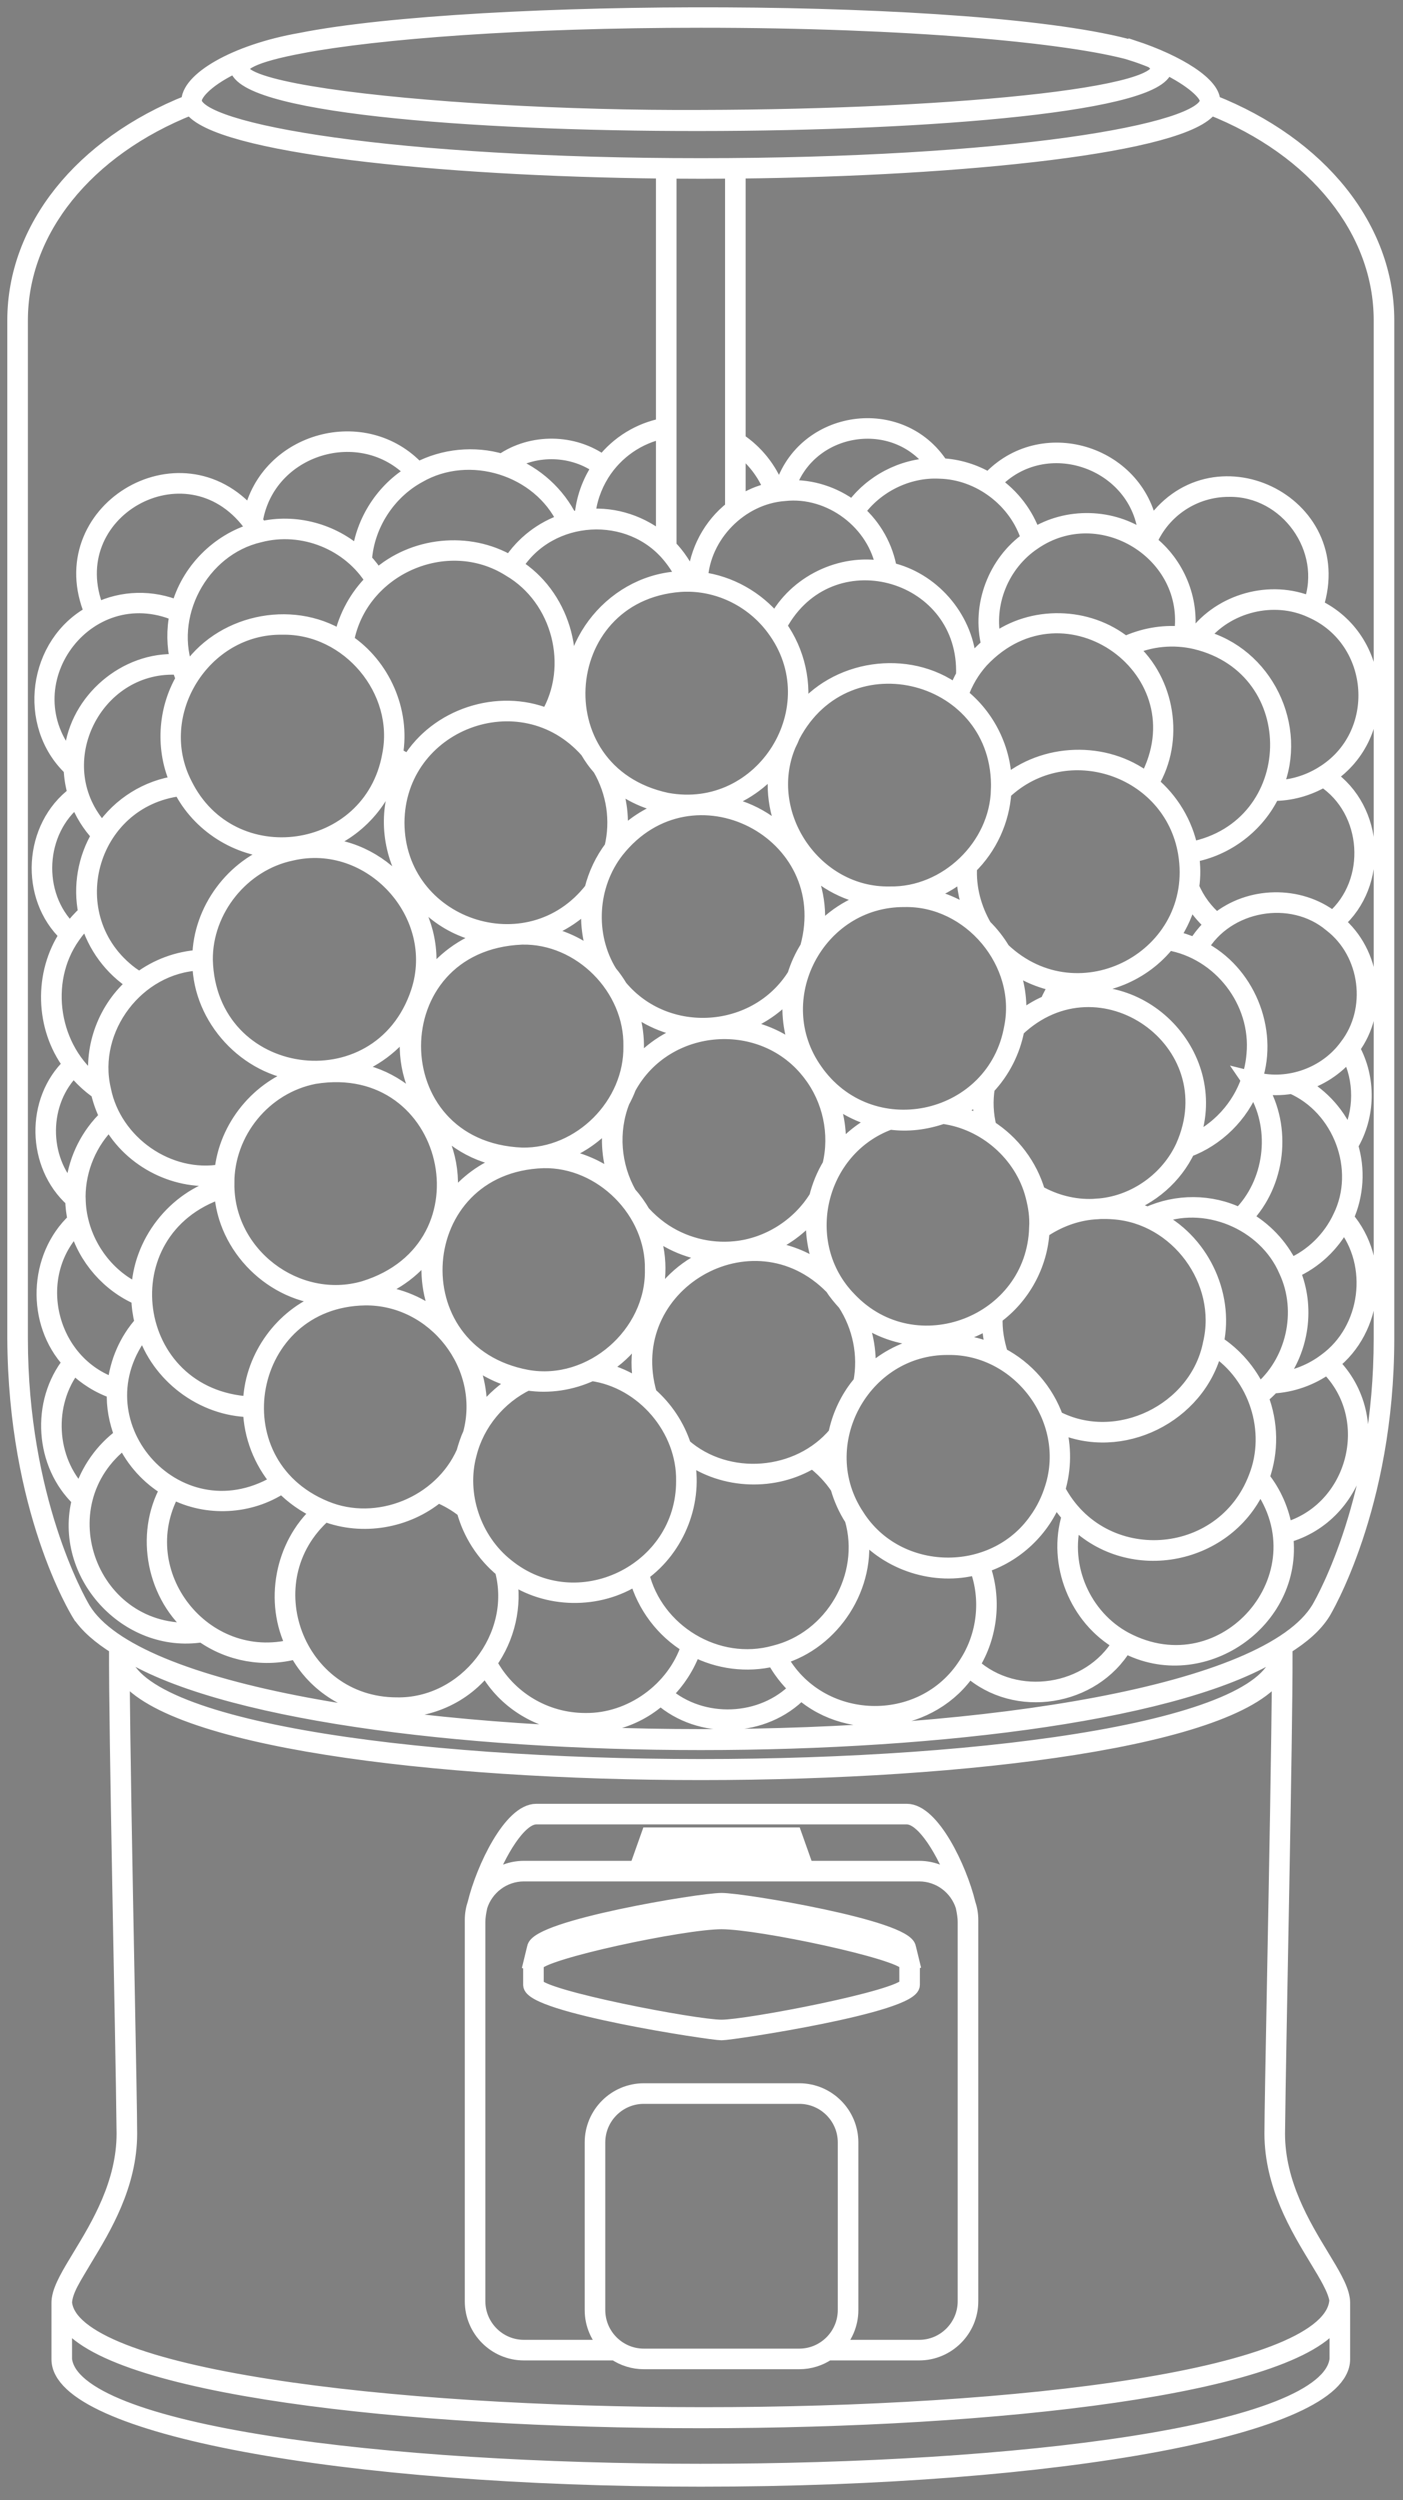<svg width="96" height="171" viewBox="0 0 96 171" fill="none" xmlns="http://www.w3.org/2000/svg">
<rect x="0" y="0" width="96" height="171" fill="#808080" stroke="none"/>
<path d="M87.941 113.151V112.67C89.151 111.914 89.996 111.167 90.54 110.299C90.583 110.229 94.903 103.103 94.903 91.555V21.903C94.903 15.602 90.344 9.903 82.993 6.99C83.089 5.802 80.604 4.256 77.556 3.256L77.551 3.273C67.119 0.299 32.49 0.372 20.578 2.744C16.006 3.545 12.815 5.495 12.91 6.99C5.562 9.902 1 15.609 1 21.903V91.555C1.059 103.271 5.256 110.123 5.424 110.396H5.426C5.943 111.191 6.803 111.951 7.962 112.67C7.932 118.503 8.4 138.837 8.477 145.931C8.477 149.342 6.736 152.211 5.465 154.306C4.736 155.508 4.16 156.457 4.045 157.224L4.037 157.267C4.027 157.345 4.021 157.42 4.021 157.494V161.371C4.021 165.977 23.318 169.584 47.952 169.584C72.585 169.584 91.882 165.977 91.882 161.371V157.494C91.882 157.421 91.876 157.345 91.866 157.268L91.859 157.226C91.743 156.457 91.167 155.508 90.438 154.306C89.167 152.211 87.427 149.342 87.427 145.931C87.501 139.129 87.961 118.7 87.941 113.151ZM47.952 1.398C62.251 1.398 73.195 2.44 77.437 3.636L77.434 3.645C77.929 3.801 78.391 3.972 78.825 4.15C82.01 6.36 65.708 7.979 47.952 8.02C29.535 8.12 7.218 5.651 20.645 3.145L20.645 3.143C25.854 2.168 35.664 1.398 47.952 1.398ZM16.202 4.453C15.822 9.878 79.813 9.686 79.743 4.559C81.547 5.434 82.595 6.393 82.595 6.881C82.595 9.024 68.674 11.319 47.952 11.319C27.229 11.319 13.308 9.024 13.308 6.881C13.308 6.334 14.291 5.328 16.202 4.453ZM53.67 33.772C56.812 33.423 59.909 35.759 60.441 38.873C57.529 38.346 54.438 39.852 53.058 42.471C51.784 40.917 49.935 39.868 47.937 39.62C48.095 36.609 50.669 33.992 53.67 33.772ZM53.936 33.344C55.378 29.034 61.244 28.114 63.901 31.823C61.725 31.86 59.618 32.967 58.346 34.732C57.093 33.781 55.511 33.266 53.936 33.344ZM64.286 32.241C67.033 32.304 69.57 34.239 70.373 36.86C68.099 38.444 66.962 41.438 67.65 44.129C67.379 44.362 67.118 44.603 66.876 44.872C66.678 44.961 66.487 45.048 66.296 45.115C66.011 42.183 63.755 39.606 60.878 38.96C60.622 37.431 59.83 36.015 58.664 34.993C59.925 33.219 62.108 32.13 64.286 32.241ZM68.002 33.04C71.512 29.297 77.94 31.563 78.395 36.648C78.368 36.705 78.341 36.761 78.315 36.818C76.107 35.257 73.016 35.18 70.73 36.622C70.236 35.171 69.269 33.903 68.002 33.04ZM84.085 33.485C88.059 33.418 91.031 37.564 89.686 41.304C86.933 40.136 83.538 41.078 81.763 43.482C81.589 43.45 81.416 43.418 81.246 43.389C81.585 41.008 80.551 38.536 78.654 37.069C79.583 34.887 81.723 33.479 84.085 33.485ZM77.003 112.125C74.145 110.597 72.648 107.155 73.489 104.027C77.359 107.892 84.061 106.529 86.185 101.512C90.725 107.733 83.802 115.717 77.003 112.125ZM76.622 112.378C74.548 115.832 69.522 116.604 66.53 113.89C67.784 111.881 68.049 109.323 67.234 107.1C69.499 106.396 71.376 104.621 72.209 102.401C72.482 102.856 72.804 103.281 73.157 103.681C72.157 106.942 73.656 110.695 76.622 112.378ZM66.094 113.815C63.112 118.507 56.002 118.25 53.36 113.368C57.02 112.335 59.517 108.448 58.883 104.689C60.774 106.962 63.979 107.986 66.835 107.214C67.651 109.378 67.368 111.882 66.094 113.815ZM54.504 115.497C52.15 117.913 48.049 118.073 45.5 115.867C46.383 115.012 47.066 113.958 47.474 112.797C49.142 113.675 51.114 113.927 52.947 113.48C53.355 114.231 53.883 114.909 54.504 115.497ZM40.056 117.666C37.303 117.666 34.802 116.164 33.501 113.737C34.737 112.027 35.251 109.827 34.854 107.75C37.389 109.545 40.955 109.605 43.553 107.905C44.091 109.85 45.375 111.556 47.109 112.592C46.142 115.56 43.173 117.705 40.056 117.666ZM27.137 116.597C20.306 116.582 17.108 108.095 22.226 103.578C24.806 104.567 27.844 104.045 29.965 102.28C30.602 102.542 31.203 102.888 31.742 103.317C32.168 104.898 33.089 106.329 34.352 107.371C35.592 111.926 31.848 116.692 27.137 116.597ZM20.088 112.605C13.941 114.185 8.804 107.593 11.816 102.036C14.152 103.264 17.107 103.11 19.302 101.646C20.014 102.384 20.866 102.984 21.801 103.404C19.291 105.678 18.562 109.581 20.088 112.605ZM13.361 111.473C6.208 111.987 2.799 102.914 8.497 98.581C9.135 99.93 10.174 101.073 11.456 101.836C9.699 104.988 10.547 109.221 13.361 111.473ZM5.011 80.932C4.99 81.118 4.974 81.306 4.957 81.493C2.757 79.236 2.785 75.341 5.049 73.14C5.533 73.725 6.083 74.258 6.71 74.687C6.842 75.274 7.049 75.841 7.31 76.383C6.053 77.581 5.223 79.206 5.011 80.932ZM4.895 51.43C4.874 51.614 4.861 51.801 4.844 51.986C0.408 46.874 5.874 39.342 12.108 41.994C11.882 43.07 11.9 44.176 12.153 45.244C8.599 45.042 5.266 47.892 4.895 51.43ZM17.101 35.799C17.218 35.961 17.316 36.113 17.41 36.274C14.906 36.99 12.869 39.066 12.204 41.584C10.433 40.833 8.363 40.87 6.634 41.724C3.922 35.021 12.744 30.028 17.101 35.799ZM17.482 35.63C18.305 30.596 24.706 28.633 28.23 32.306C26.224 33.495 24.841 35.63 24.572 37.946C22.779 36.305 20.194 35.602 17.823 36.168C17.716 35.984 17.607 35.808 17.482 35.63ZM28.654 32.533C32.125 30.529 36.916 32.014 38.624 35.634C37.105 36.132 35.784 37.151 34.913 38.491C32.072 36.81 28.263 37.212 25.815 39.418C25.552 39.031 25.27 38.65 24.948 38.314C25.11 35.921 26.549 33.681 28.654 32.533ZM34.841 31.702C36.718 30.561 39.233 30.658 41.014 31.952C40.323 32.959 39.904 34.141 39.811 35.358C39.551 35.395 39.29 35.448 39.03 35.515C38.177 33.77 36.654 32.395 34.841 31.702ZM41.202 32.409C42.145 30.91 43.663 29.857 45.383 29.506V37.001C43.972 35.785 42.09 35.149 40.228 35.312C40.312 34.283 40.656 33.283 41.202 32.409ZM45.871 38.085C46.234 38.538 46.553 39.027 46.786 39.56C42.095 39.624 38.397 44.078 39.223 48.701C38.883 48.62 38.55 48.504 38.227 48.367C39.74 44.96 38.437 40.678 35.267 38.708C37.59 35.001 43.137 34.667 45.871 38.085ZM53.531 42.465C57.115 36.513 66.186 39.231 65.916 46.194C65.715 46.546 65.556 46.914 65.406 47.288C62.115 44.861 57.111 45.603 54.674 48.889C55.086 46.793 54.584 44.56 53.333 42.831C53.397 42.708 53.462 42.585 53.531 42.465ZM70.73 37.108C75.294 33.967 81.622 37.85 80.836 43.344C79.511 43.225 78.182 43.474 76.977 44.03C74.445 41.988 70.617 41.897 68.008 43.851C67.436 41.293 68.553 38.563 70.73 37.108ZM81.803 43.908C89.472 45.759 89.183 56.584 81.474 58.083C81.122 56.328 80.163 54.721 78.786 53.577C80.555 50.636 79.919 46.585 77.332 44.33C78.739 43.711 80.292 43.557 81.803 43.908ZM81.734 61.878C82.071 62.382 82.473 62.84 82.93 63.236C82.485 63.655 82.095 64.129 81.779 64.652C81.268 64.429 80.742 64.25 80.197 64.132C80.78 63.297 81.195 62.354 81.429 61.363C81.528 61.536 81.623 61.712 81.734 61.878ZM85.937 74.65C87.481 77.323 87.006 80.932 84.816 83.109C82.858 82.148 80.505 82.146 78.528 83.052C77.975 82.823 77.395 82.667 76.807 82.564C78.75 81.937 80.4 80.503 81.278 78.658C83.288 77.91 84.939 76.279 85.711 74.279C85.789 74.401 85.865 74.524 85.937 74.65ZM88.004 86.921C89.306 89.705 88.502 93.22 86.115 95.161C85.491 93.81 84.486 92.65 83.237 91.841C83.957 88.457 82.157 84.795 79.045 83.287C82.382 81.858 86.575 83.584 88.004 86.921ZM85.938 101.033C83.676 107.02 75.376 107.552 72.39 101.885C72.814 100.466 72.828 98.94 72.429 97.513C76.725 99.467 82.014 96.833 83.139 92.272C85.953 94.107 87.173 97.9 85.938 101.033ZM70.903 103.974C67.969 108.158 61.419 108.042 58.658 103.709C55.399 98.839 59.018 92.135 64.873 92.177C69.756 92.111 73.468 97.082 72.004 101.741C71.758 102.542 71.393 103.3 70.903 103.974ZM53.001 113.045C49.046 114.148 44.851 111.569 43.916 107.657C46.394 105.892 47.664 102.644 46.994 99.669C47.02 99.652 47.047 99.635 47.074 99.618C49.543 101.389 53.011 101.513 55.602 99.924C56.27 100.43 56.858 101.04 57.321 101.739C57.538 102.505 57.865 103.235 58.298 103.903C59.424 107.812 56.951 112.069 53.001 113.045ZM34.664 107.098C32.428 105.326 31.368 102.214 32.117 99.458C32.638 97.356 34.141 95.547 36.085 94.607C37.584 94.838 39.115 94.592 40.485 93.958C44.016 94.451 46.823 97.747 46.762 101.298C46.779 107.486 39.482 111.014 34.664 107.098ZM31.019 102.339C30.786 102.212 30.548 102.095 30.308 101.979C30.75 101.545 31.151 101.072 31.507 100.565C31.436 101.282 31.478 101.994 31.604 102.704C31.414 102.575 31.219 102.453 31.019 102.339ZM18.88 101.427C12.02 105.414 4.894 97.159 9.851 90.956C10.814 94.085 13.849 96.376 17.125 96.431C17.174 98.225 17.855 99.972 19.022 101.336C18.974 101.366 18.927 101.397 18.88 101.427ZM8.815 87.965C6.737 86.732 5.385 84.389 5.362 81.973L5.356 81.855C5.36 79.96 6.15 78.083 7.514 76.766C8.985 79.426 12.126 81.006 15.139 80.548C15.13 80.715 15.12 80.886 15.13 81.055C11.936 81.953 9.566 85.005 9.481 88.321C9.251 88.215 9.03 88.094 8.815 87.965ZM7.092 74.522C6.12 70.366 9.39 66.057 13.659 65.879C13.72 69.68 16.846 73.072 20.631 73.447C17.7 74.346 15.469 77.074 15.174 80.126C11.538 80.767 7.81 78.161 7.092 74.522ZM8.981 66.619C3.866 62.797 6.028 54.718 12.356 53.951C13.611 56.438 16.243 58.116 19.029 58.199C15.954 59.202 13.71 62.227 13.657 65.465C12.17 65.557 10.724 66.086 9.536 66.987C9.349 66.869 9.162 66.746 8.981 66.619ZM6.602 56.295C3.176 51.879 6.672 45.273 12.265 45.663C12.343 45.927 12.43 46.183 12.534 46.432C11.28 48.575 11.131 51.297 12.165 53.557C10.084 53.83 8.172 55.024 7.002 56.766C6.864 56.614 6.729 56.457 6.602 56.295ZM17.768 36.6C20.701 35.831 23.925 37.123 25.507 39.706C24.426 40.768 23.673 42.139 23.347 43.618C19.895 41.47 14.994 42.562 12.805 45.996C11.275 42.155 13.748 37.523 17.768 36.6ZM34.874 38.943C38.28 40.932 39.482 45.577 37.472 48.964C34.071 47.585 29.896 48.944 27.987 52.087C27.669 51.949 27.364 51.786 27.07 51.596C27.584 48.642 26.211 45.512 23.719 43.855C24.629 38.855 30.57 36.223 34.874 38.943ZM38.668 48.969C38.881 49.036 39.096 49.089 39.309 49.142C39.402 49.524 39.52 49.899 39.658 50.268C39.11 49.809 38.502 49.425 37.853 49.124C37.921 48.996 37.989 48.869 38.056 48.741C38.259 48.82 38.462 48.904 38.668 48.969ZM40.597 51.985C40.744 52.192 40.903 52.376 41.059 52.563C42.003 54.201 42.297 56.121 41.857 57.967C41.214 58.82 40.752 59.79 40.494 60.826C36.159 66.406 27.207 63.341 27.175 56.276C27.205 49.458 35.656 46.232 40.188 51.354C40.315 51.572 40.452 51.784 40.597 51.985ZM54.249 50.322C54.25 50.32 54.251 50.318 54.251 50.317C57.978 43.239 68.546 46.047 68.305 54.004L68.304 54.005C68.217 57.884 64.751 61.207 60.878 61.133C55.739 61.233 51.985 55.702 53.957 50.966C54.069 50.747 54.169 50.525 54.249 50.322ZM66.329 45.541C66.332 45.54 66.335 45.539 66.337 45.538C66.335 45.541 66.332 45.545 66.33 45.548C66.329 45.546 66.329 45.543 66.329 45.541ZM67.15 45.177C72.911 39.061 82.435 45.927 78.459 53.319C75.633 51.153 71.418 51.297 68.728 53.621C68.722 51.278 67.595 48.994 65.752 47.548C66.056 46.674 66.526 45.87 67.15 45.177ZM81.109 58.355C82.272 65.437 73.834 69.912 68.623 64.973C68.272 64.387 67.85 63.848 67.365 63.37C66.649 62.138 66.273 60.72 66.357 59.304C67.734 57.959 68.579 56.117 68.702 54.195C72.971 50.148 80.135 52.553 81.109 58.355ZM80.944 78.41C79.927 80.63 77.704 82.235 75.269 82.468C75.116 82.473 74.961 82.489 74.806 82.501C73.487 82.556 72.17 82.212 71.026 81.56C70.5 79.731 69.296 78.133 67.692 77.111C67.47 76.215 67.424 75.294 67.576 74.38C68.611 73.288 69.317 71.904 69.593 70.425C75.248 65.022 84.128 71.258 80.944 78.41ZM76.194 82.901C80.558 83.2 83.828 87.635 82.81 91.895C81.901 96.504 76.433 99.165 72.26 96.983C71.599 95.129 70.234 93.565 68.487 92.658C68.219 91.826 68.061 90.947 68.11 90.072C69.987 88.717 71.193 86.51 71.316 84.198C72.359 83.483 73.579 83.011 74.844 82.908C75 82.902 75.155 82.889 75.31 82.876C75.605 82.871 75.901 82.877 76.194 82.901ZM67.294 92.158C64.574 91.237 61.409 91.998 59.378 94.021C59.529 92.638 59.291 91.237 58.727 89.969C61.262 91.953 64.992 92.112 67.69 90.358C67.695 91.054 67.806 91.745 67.984 92.418C67.757 92.32 67.527 92.234 67.294 92.158ZM58.591 94.921C57.894 95.854 57.409 96.939 57.178 98.08C54.636 101.104 49.773 101.498 46.792 98.889C46.352 97.529 45.535 96.306 44.457 95.369C42.263 87.876 51.476 82.466 56.939 88.047C57.192 88.439 57.495 88.799 57.81 89.143C58.842 90.725 59.243 92.693 58.886 94.551C58.786 94.673 58.689 94.798 58.591 94.921ZM57.114 100.785C56.763 100.39 56.381 100.024 55.973 99.688C56.359 99.416 56.726 99.118 57.068 98.793C56.995 99.462 57.016 100.122 57.114 100.785ZM43.349 94.572C42.647 94.14 41.87 93.848 41.072 93.654C44.377 91.82 45.933 87.511 44.499 84.002C45.74 85.04 47.302 85.686 48.916 85.816C45.258 87.076 42.995 91.183 43.92 94.942C43.73 94.817 43.544 94.686 43.349 94.572ZM34.713 94.957C33.964 95.513 33.306 96.188 32.785 96.962C32.925 95.499 32.642 94.007 31.981 92.697C32.962 93.569 34.155 94.188 35.434 94.487C35.187 94.635 34.944 94.787 34.713 94.957ZM29.842 90.084C28.586 89.074 27.02 88.493 25.414 88.392C27.063 87.847 28.509 86.753 29.484 85.317C29.148 87.017 29.394 88.818 30.182 90.362C30.069 90.269 29.956 90.175 29.842 90.084ZM21.841 89.035C19.095 90.208 17.183 93.029 17.125 96.017C8.702 95.568 7.143 84.147 15.153 81.48C15.353 85.33 18.661 88.606 22.512 88.775C22.284 88.852 22.058 88.933 21.841 89.035ZM14.063 65.655L14.063 65.653C14.035 62.228 16.576 59.079 19.927 58.375C25.377 57.091 30.363 62.553 28.611 67.857C25.955 75.854 14.299 74.239 14.063 65.655ZM12.654 53.637C10.18 48.817 13.916 42.822 19.325 42.913C23.836 42.83 27.546 47.227 26.644 51.665C25.372 58.694 15.821 60.056 12.654 53.637ZM27.365 52.243C27.501 52.315 27.637 52.382 27.773 52.445C25.073 57.147 28.089 63.26 33.44 64.038C31.728 64.568 30.214 65.683 29.207 67.165C30.189 62.539 26.514 57.919 21.793 57.801C24.387 56.965 26.428 54.698 26.988 52.03C27.113 52.106 27.239 52.173 27.365 52.243ZM37.331 63.643C38.472 63.221 39.504 62.53 40.336 61.642C40.144 62.975 40.331 64.34 40.818 65.591C39.709 64.642 38.337 64.011 36.895 63.791C37.04 63.741 37.187 63.696 37.331 63.643ZM42.207 58.18C47.333 51.719 57.426 56.883 55.246 64.803C54.873 65.397 54.578 66.036 54.374 66.704C51.754 70.892 45.603 71.309 42.439 67.517C42.221 67.155 41.995 66.831 41.732 66.518C40.16 63.967 40.361 60.544 42.207 58.18ZM65.936 59.676C65.943 60.716 66.161 61.744 66.572 62.701C65.536 61.924 64.336 61.423 63.062 61.23C64.111 60.926 65.086 60.396 65.936 59.676ZM69.204 70.285C68.071 76.664 59.814 78.616 55.932 73.432C55.89 73.374 55.847 73.315 55.806 73.256C52.325 68.395 55.917 61.506 61.884 61.541C66.38 61.443 70.098 65.865 69.204 70.285ZM67.076 75.453C67.08 75.912 67.127 76.373 67.211 76.829C66.581 76.492 65.91 76.246 65.216 76.081C65.901 75.757 66.536 75.335 67.106 74.835C67.089 75.047 67.076 75.255 67.076 75.453ZM71.607 82.31C72.136 82.538 72.69 82.701 73.257 82.802C72.583 83.015 71.938 83.309 71.34 83.687C71.327 83.156 71.273 82.626 71.163 82.103C71.31 82.173 71.457 82.246 71.607 82.31ZM70.657 81.755C70.856 82.498 70.963 83.233 70.92 83.972L70.919 83.973C70.723 90.514 62.636 93.628 58.119 88.875C54.411 85.094 55.94 78.565 60.905 76.764C62.124 76.934 63.356 76.773 64.513 76.371C67.401 76.749 69.915 78.94 70.657 81.755ZM55.967 86.696C54.856 85.93 53.545 85.486 52.203 85.371C53.57 84.866 54.789 83.985 55.694 82.843C55.526 84.243 55.766 85.674 56.336 86.96C56.215 86.869 56.09 86.784 55.967 86.696ZM45.227 84.05C44.779 83.725 44.366 83.356 43.994 82.946C43.732 82.49 43.417 82.053 43.06 81.649C41.976 79.739 41.785 77.387 42.591 75.331C42.76 75.026 42.899 74.717 43.029 74.382C45.567 69.729 52.272 69.231 55.457 73.474C56.79 75.215 57.291 77.551 56.774 79.684C56.364 80.368 56.058 81.108 55.868 81.882C54.678 83.825 52.569 85.172 50.295 85.395C48.506 85.577 46.692 85.095 45.227 84.05ZM41.794 80.5C40.698 79.705 39.401 79.2 38.057 79.042C39.538 78.575 40.864 77.667 41.839 76.458C41.546 77.916 41.684 79.445 42.221 80.832C42.083 80.715 41.936 80.611 41.794 80.5ZM33.976 79.686C32.646 80.279 31.497 81.259 30.676 82.459C31.621 78.087 28.302 73.565 23.854 73.137C25.537 72.604 27.018 71.489 28.012 70.033C27.072 74.404 30.388 78.924 34.835 79.352C34.541 79.446 34.253 79.553 33.976 79.686ZM35.714 64.11C39.706 64.023 43.228 67.566 43.156 71.552C43.221 75.549 39.718 79.07 35.714 78.993C25.843 78.585 25.843 64.518 35.714 64.11ZM51.037 69.982C52.236 69.493 53.307 68.711 54.137 67.718C53.895 69.169 54.093 70.669 54.652 72.025C54.362 71.789 54.069 71.559 53.752 71.36C52.775 70.748 51.666 70.348 50.52 70.203V70.169C50.695 70.113 50.867 70.049 51.037 69.982ZM57.042 75.147C57.952 75.87 59.026 76.373 60.158 76.634C59.06 77.155 58.087 77.93 57.331 78.881C57.495 77.539 57.273 76.172 56.768 74.925C56.858 75 56.951 75.073 57.042 75.147ZM42.995 68.643C44.169 69.662 45.687 70.325 47.233 70.492C45.735 70.949 44.372 71.882 43.399 73.111C43.718 71.622 43.565 70.052 42.995 68.643ZM55.851 63.969C56.17 62.165 55.774 60.244 54.853 58.714C56.056 60.155 57.766 61.151 59.705 61.443C58.206 61.876 56.864 62.747 55.851 63.969ZM21.524 73.64C30.971 72.116 34.05 85.304 24.905 88.118C20.325 89.439 15.484 85.822 15.538 80.943L15.534 80.944C15.529 77.428 18.071 74.309 21.524 73.64ZM36.079 94.194C27.054 92.531 27.996 79.693 37.185 79.401C41.157 79.319 44.71 82.861 44.627 86.843C44.709 91.236 40.457 94.965 36.079 94.194ZM71.98 67.903C71.86 68.122 71.753 68.348 71.65 68.573C70.937 68.872 70.284 69.29 69.689 69.78C69.83 68.464 69.616 67.133 69.103 65.916C70.057 66.621 71.167 67.107 72.334 67.325C72.211 67.516 72.088 67.707 71.98 67.903ZM54.151 57.715C52.952 56.239 51.136 55.183 49.201 54.928C50.768 54.465 52.184 53.481 53.177 52.186C52.785 54.065 53.184 56.143 54.151 57.715ZM45.52 55.296C44.319 55.717 43.25 56.421 42.385 57.347C42.584 56.004 42.409 54.656 41.904 53.39C43.04 54.347 44.439 54.996 45.915 55.175C45.783 55.214 45.651 55.25 45.52 55.296ZM22.253 103.152C14.677 100.032 16.772 88.921 24.972 88.788C29.744 88.728 33.425 93.445 32.177 98.061C31.987 98.468 31.849 98.902 31.727 99.336C30.174 102.846 25.811 104.635 22.253 103.152ZM85.791 72.115C85.747 72.659 85.64 73.198 85.472 73.725L85.316 73.686L85.428 73.85C84.794 75.731 83.336 77.321 81.513 78.11C83.776 72.301 78.098 66.373 72.196 68.367C72.368 68.03 72.564 67.705 72.784 67.396C75.466 67.782 78.258 66.622 79.923 64.497C83.493 65.105 86.126 68.513 85.791 72.115ZM52.929 42.97C56.96 48.344 52.212 55.944 45.624 54.722C36.789 52.83 37.92 40.238 46.965 39.966L46.967 39.971C49.296 39.956 51.531 41.089 52.929 42.97ZM5.264 54.697C5.598 55.599 6.112 56.429 6.77 57.13C5.824 58.709 5.489 60.624 5.858 62.429C5.471 62.791 5.114 63.181 4.8 63.604C2.317 61.202 2.545 56.827 5.264 54.697ZM4.997 64.032C5.281 63.624 5.606 63.238 5.967 62.891C6.458 64.687 7.623 66.263 9.195 67.262C7.237 68.912 6.225 71.565 6.603 74.099C3.534 71.803 2.78 67.16 4.997 64.032ZM5.238 83.907C5.843 86.056 7.432 87.884 9.481 88.771C9.499 89.347 9.578 89.919 9.716 90.479C8.654 91.659 7.999 93.176 7.843 94.754C3.348 93.236 1.895 87.29 5.238 83.907ZM5.067 93.478C5.843 94.242 6.782 94.83 7.813 95.178C7.758 96.205 7.967 97.232 8.328 98.19C7.003 99.159 6.023 100.558 5.541 102.125C3.303 99.843 3.106 95.997 5.067 93.478ZM87.935 104.638C87.727 103.337 87.186 102.095 86.36 101.066C87.001 99.293 86.969 97.314 86.284 95.559C86.562 95.326 86.83 95.081 87.075 94.812C88.415 94.741 89.72 94.278 90.809 93.497C94.375 97.007 92.735 103.287 87.935 104.638ZM90.705 93.066C89.761 93.782 88.627 94.236 87.45 94.371C89.09 92.3 89.494 89.378 88.46 86.946C89.945 86.297 91.176 85.137 91.928 83.703C94.198 86.503 93.635 90.941 90.705 93.066ZM91.701 83.242C91.015 84.716 89.786 85.927 88.29 86.568C87.621 85.196 86.53 84.052 85.2 83.307C87.473 80.945 87.911 77.124 86.218 74.314C86.941 74.439 87.67 74.44 88.394 74.315C91.71 75.755 93.307 79.981 91.701 83.242ZM92.247 77.825C91.635 76.279 90.484 74.978 89.029 74.173C90.291 73.819 91.43 73.079 92.267 72.07C93.186 73.853 93.18 76.048 92.247 77.825ZM92.136 71.577C90.746 73.481 88.194 74.411 85.904 73.83C85.896 73.818 85.888 73.808 85.879 73.797C86.989 70.399 85.346 66.441 82.151 64.835C83.91 61.772 88.368 60.969 91.072 63.25C93.595 65.19 94.094 69.065 92.136 71.577ZM91.191 62.826C88.905 61.042 85.477 61.112 83.249 62.961C82.515 62.343 81.922 61.558 81.554 60.67C81.664 59.929 81.651 59.224 81.544 58.488C83.929 58.074 86.044 56.466 87.082 54.28C88.3 54.293 89.51 53.953 90.559 53.34C93.759 55.434 94.082 60.324 91.191 62.826ZM90.457 52.925C89.501 53.513 88.389 53.848 87.266 53.868C89.039 49.72 86.586 44.708 82.209 43.59C83.933 41.375 87.17 40.57 89.721 41.763C94.325 43.79 94.776 50.315 90.457 52.925ZM52.389 33.605C51.722 33.779 51.102 34.098 50.52 34.461V30.598C51.53 31.328 52.318 32.341 52.774 33.5C52.644 33.529 52.517 33.568 52.389 33.605ZM50.112 29.841V34.754C48.615 35.912 47.667 37.696 47.523 39.58C47.43 39.575 47.337 39.571 47.244 39.568C46.893 38.759 46.408 38.016 45.791 37.385V11.717C47.232 11.73 48.671 11.73 50.112 11.717V29.841ZM5.713 110.085L5.686 110.042C5.332 109.442 1.408 102.52 1.408 91.555V21.903C1.408 15.78 5.871 10.218 13.061 7.369C14.763 9.964 29.942 11.554 45.383 11.714V29.096C43.742 29.415 42.291 30.307 41.259 31.631C39.251 30.16 36.386 30.126 34.341 31.539C32.456 30.98 30.35 31.184 28.597 32.108C24.986 28.201 18.278 30.029 17.157 35.207C12.297 29.545 3.386 35.03 6.28 41.914C2.409 43.998 1.654 49.555 4.854 52.582C4.878 53.173 4.973 53.746 5.133 54.288C2.093 56.548 1.815 61.349 4.571 63.944C2.806 66.59 2.895 70.261 4.806 72.814C2.229 75.264 2.318 79.694 4.96 82.067C4.973 82.528 5.03 82.991 5.128 83.446C2.429 85.96 2.281 90.48 4.791 93.177C2.603 95.919 2.871 100.156 5.422 102.579C4.12 107.633 8.673 112.648 13.832 111.829C15.694 113.151 18.081 113.58 20.284 112.972C22.88 117.788 29.859 118.404 33.231 114.084C35.552 118.364 41.575 119.405 45.196 116.137C47.906 118.528 52.301 118.363 54.809 115.759C58.214 118.747 63.804 117.996 66.306 114.226C69.49 117.082 74.797 116.234 76.979 112.569C82.206 115.349 88.692 110.936 87.984 105.043C93.104 103.651 94.896 97.003 91.128 93.25C94.154 90.911 94.613 86.187 92.118 83.295C92.819 81.737 92.927 79.97 92.424 78.343C93.629 76.339 93.671 73.755 92.537 71.714C94.494 69.1 94.012 65.16 91.499 63.085C94.501 60.451 94.207 55.372 90.926 53.103C95.212 50.255 94.696 43.66 90.053 41.473C92.372 34.312 82.821 29.77 78.725 36.059C77.796 30.912 71.234 28.924 67.655 32.823C66.672 32.236 65.556 31.898 64.406 31.841C61.629 27.534 54.986 28.501 53.499 33.381C53.395 33.392 53.287 33.407 53.177 33.425C52.663 32.074 51.728 30.905 50.52 30.107V11.714C65.959 11.554 81.137 9.964 82.841 7.369C90.034 10.219 94.495 15.773 94.495 21.903V91.555C94.495 102.412 90.648 109.305 90.229 110.023C83.218 121.706 12.765 121.637 5.713 110.085ZM8.37 112.909C21.317 121.303 74.596 121.299 87.533 112.909C87.486 123.461 8.376 123.44 8.37 112.909ZM91.474 161.371C90.28 171.587 5.537 171.549 4.43 161.371C4.43 161.371 4.43 158.638 4.43 158.638C10.257 167.912 85.696 167.892 91.474 158.638V161.371ZM90.089 154.518C90.767 155.634 91.352 156.599 91.461 157.32C90.915 167.85 5.341 167.606 4.43 157.493C4.475 156.626 5.091 155.754 5.814 154.517C7.11 152.381 8.885 149.456 8.885 145.931C8.885 144.761 8.808 140.682 8.71 135.519C8.571 128.174 8.401 119.186 8.374 114.356C14.087 123.564 81.858 123.545 87.529 114.356C87.502 119.186 87.332 128.174 87.193 135.519C87.096 140.682 87.019 144.761 87.019 145.931C87.019 149.456 88.793 152.382 90.089 154.518Z" fill="black" stroke="white"/>
<path d="M62.047 123.877H36.694C34.946 123.877 33.079 127.778 32.492 130.191C32.371 130.548 32.303 130.928 32.303 131.325V157.401C32.303 159.357 33.894 160.949 35.851 160.949H42.082C42.647 161.328 43.326 161.55 44.056 161.55H54.686C55.416 161.55 56.094 161.328 56.659 160.949H62.891C64.847 160.949 66.439 159.357 66.439 157.401V131.325C66.439 130.928 66.37 130.548 66.249 130.191C65.662 127.778 63.795 123.877 62.047 123.877ZM36.694 124.285H62.047C63.215 124.285 64.627 126.69 65.418 128.839C64.774 128.184 63.879 127.777 62.891 127.777H35.851C34.862 127.777 33.968 128.184 33.324 128.839C34.114 126.69 35.526 124.285 36.694 124.285ZM44.056 161.142C42.324 161.142 40.916 159.733 40.916 158.002V146.538C40.916 144.807 42.324 143.399 44.056 143.399H54.686C56.417 143.399 57.825 144.807 57.825 146.538V158.002C57.825 159.733 56.417 161.142 54.686 161.142H44.056ZM66.03 157.401C66.03 159.132 64.622 160.541 62.891 160.541H57.159C57.821 159.896 58.233 158.997 58.233 158.002V146.538C58.233 144.582 56.642 142.991 54.686 142.991H44.056C42.099 142.991 40.508 144.582 40.508 146.538V158.002C40.508 158.997 40.92 159.896 41.582 160.541H35.851C34.119 160.541 32.711 159.132 32.711 157.401V131.448C32.711 131.158 32.763 130.793 32.856 130.382C33.258 129.11 34.448 128.185 35.851 128.185H62.891C64.293 128.185 65.484 129.11 65.885 130.382C65.978 130.793 66.03 131.158 66.03 131.448V157.401Z" fill="black" stroke="white"/>
<path d="M62.437 134.282L62.179 133.223C62.002 131.833 50.856 129.973 49.37 129.973C47.884 129.973 36.738 131.833 36.561 133.223L36.303 134.282L36.309 134.284C36.306 134.299 36.297 134.315 36.297 134.33V135.768C36.297 137.174 48.644 139.052 49.37 139.052C50.096 139.052 62.443 137.174 62.443 135.768V134.33C62.443 134.315 62.435 134.299 62.432 134.284L62.437 134.282ZM36.966 133.264C37.205 132.461 46.774 130.381 49.37 130.381C51.966 130.381 61.535 132.461 61.773 133.256L61.894 133.763C59.588 132.475 50.698 131.047 49.37 131.047C48.043 131.047 39.161 132.473 36.849 133.761L36.961 133.304L36.966 133.264ZM49.37 138.644C47.566 138.644 37.022 136.625 36.705 135.768L36.704 134.357L36.711 134.328C37.046 133.517 46.739 131.455 49.37 131.455C51.999 131.455 61.674 133.513 62.027 134.317L62.035 134.354L62.037 135.756C61.718 136.625 51.175 138.644 49.37 138.644Z" fill="black" stroke="white"/>
<path d="M54.367 125.494H44.374L43.801 127.109H54.94L54.367 125.494ZM44.379 126.701L44.662 125.902H54.079L54.362 126.701H44.379Z" fill="black" stroke="white"/>
</svg>
